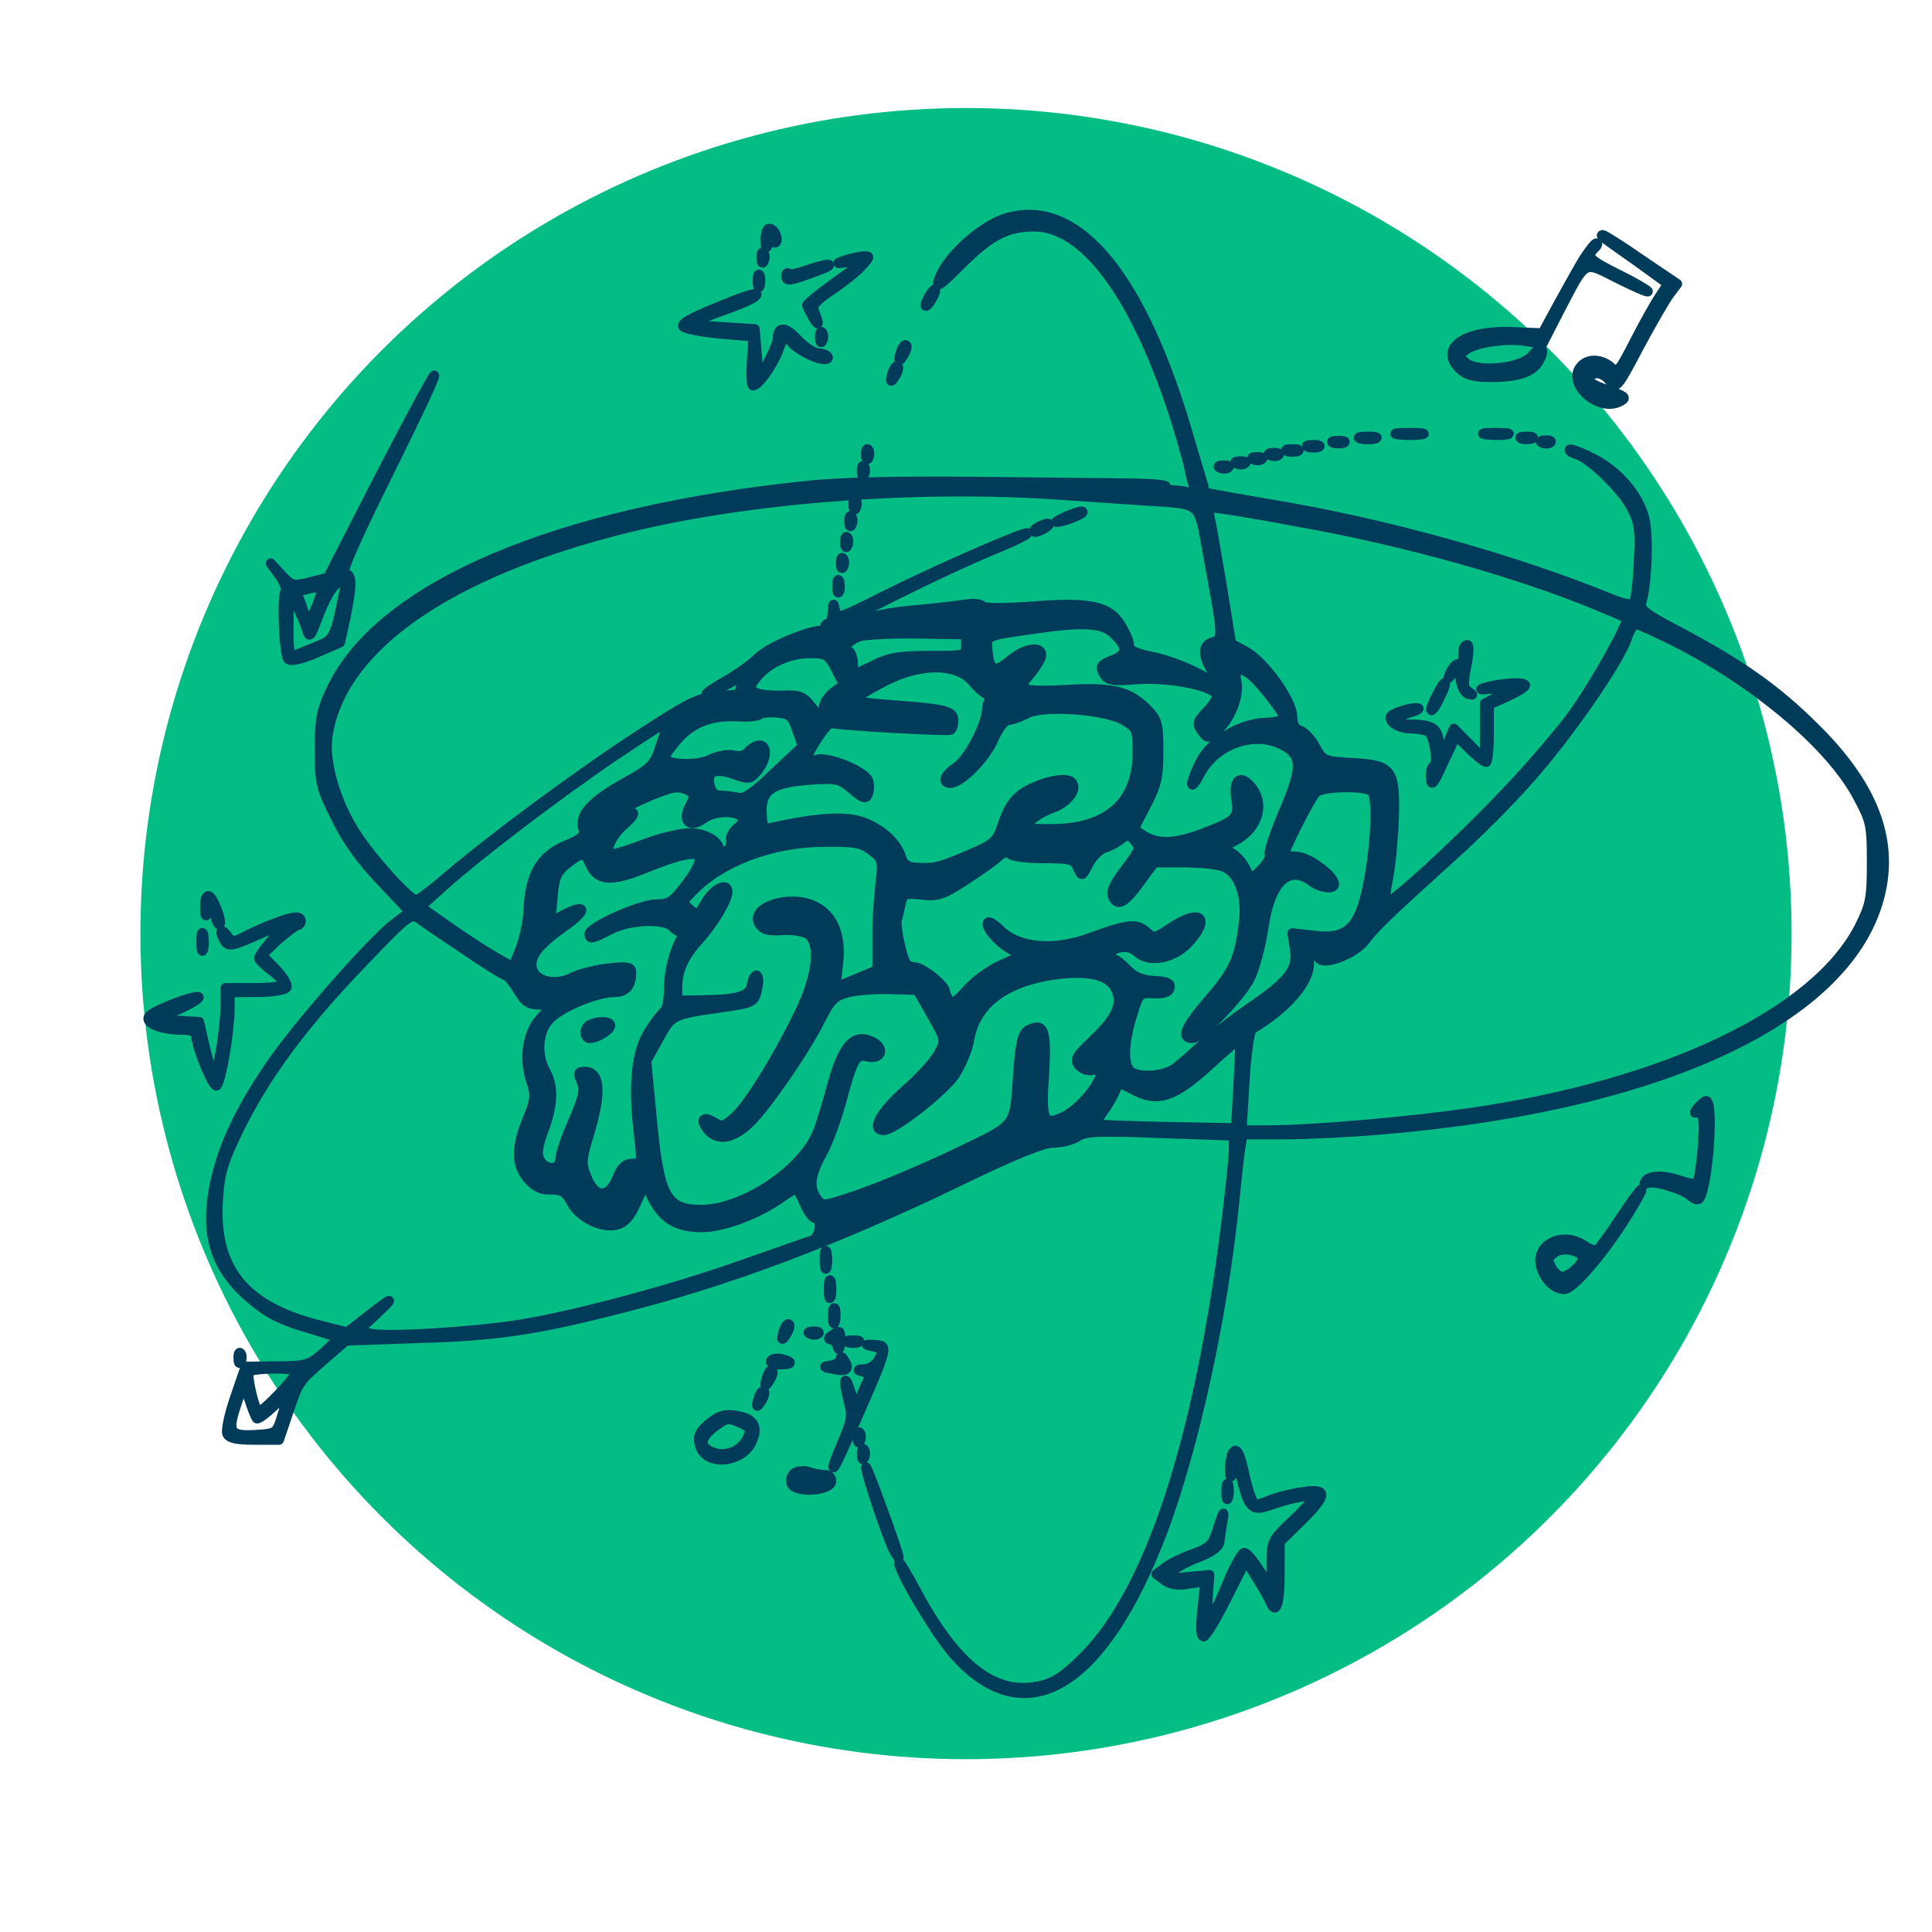 <?xml version="1.0" encoding="UTF-8" standalone="no"?> <svg xmlns="http://www.w3.org/2000/svg" xmlns:xlink="http://www.w3.org/1999/xlink" xmlns:serif="http://www.serif.com/" width="100%" height="100%" viewBox="0 0 300 300" version="1.1" xml:space="preserve" style="fill-rule:evenodd;clip-rule:evenodd;stroke-linejoin:round;stroke-miterlimit:2;"><circle cx="150" cy="144.969" r="128.198" style="fill:#04bd85;"></circle><g><path d="M156.237,33.88c-3.833,1.169 -9.03,5.847 -10.33,9.225c-0.649,1.819 -0.13,1.429 3.768,-2.469c4.158,-4.093 6.821,-5.457 10.914,-5.457c7.731,0 15.527,10.459 21.568,28.779c1.17,3.638 2.274,7.536 2.469,8.576c0.195,1.104 0.585,2.533 0.844,3.183c0.39,1.039 0.26,1.169 -0.649,0.844c-0.65,-0.26 -1.949,-0.454 -2.859,-0.454c-1.039,-0 -1.429,-0.195 -0.974,-0.52c0.39,-0.26 -1.819,-0.455 -4.872,-0.52c-3.119,-0.065 -13.968,-0.13 -24.167,-0.26c-11.564,-0.13 -21.438,0.065 -26.311,0.585c-39.433,4.028 -66.783,15.721 -74.254,31.767c-1.494,3.119 -1.754,4.613 -1.754,9.29c0,5.132 0.195,5.912 2.534,10.589c1.624,3.379 3.963,6.627 7.016,9.81l4.483,4.742l-2.404,1.819c-3.703,2.859 -14.812,15.527 -19.164,21.828c-4.938,7.211 -7.471,12.668 -8.771,18.71c-1.494,7.406 -0.065,12.603 4.873,17.086c3.183,2.858 5.132,3.897 10.134,5.327c2.144,0.649 4.028,1.234 4.158,1.364c0.13,0.065 -0.91,1.104 -2.209,2.274c-2.209,1.949 -2.729,2.144 -7.276,2.144l-4.872,0.064l-1.624,4.743c-0.91,2.598 -1.43,5.132 -1.235,5.652c0.26,0.714 1.429,0.974 4.223,0.974l3.833,0l1.364,-4.028c1.689,-5.002 1.559,-4.872 5.652,-8.445l3.378,-2.923l11.239,-0.39c11.888,-0.325 18.125,-1.234 30.598,-4.418c17.021,-4.222 33.976,-10.589 53.076,-19.814c8.835,-4.287 13.317,-6.106 14.942,-6.106c1.299,-0 2.988,-0.455 3.767,-0.975c1.105,-0.779 3.249,-0.909 12.798,-0.52l11.434,0.39l0,2.144c0,1.169 -0.585,6.756 -1.299,12.408c-4.223,33.067 -11.759,55.934 -21.763,66.134c-2.924,2.988 -4.613,4.157 -6.692,4.677c-7.146,1.819 -13.317,-2.858 -19.749,-15.007c-1.364,-2.533 -2.468,-4.352 -2.468,-4.027c-0,1.429 5.782,11.174 8.575,14.292c11.044,12.408 23.192,5.132 32.417,-19.36c4.743,-12.732 9.16,-32.612 10.979,-50.087c0.39,-3.963 0.845,-8.12 1.039,-9.29l0.325,-2.079l6.432,0c3.508,0 10.199,-0.324 14.747,-0.714c44.955,-3.703 74.449,-17.93 78.087,-37.809c1.494,-8.186 -1.819,-16.112 -10.265,-24.492c-6.106,-6.107 -11.693,-10.004 -21.243,-15.072c-5.457,-2.858 -6.172,-3.443 -5.782,-4.677c0.845,-2.793 1.105,-10.524 0.39,-13.058c-0.975,-3.573 -4.093,-7.211 -7.991,-9.16c-1.754,-0.909 -3.378,-1.494 -3.573,-1.364c-0.13,0.195 0.325,0.52 1.17,0.78c2.143,0.714 7.016,5.457 8.51,8.38c1.104,2.144 1.299,3.508 1.039,8.12c-0.13,3.119 -0.454,5.977 -0.714,6.367c-0.39,0.585 -1.364,0.455 -3.898,-0.585c-15.007,-6.106 -34.626,-11.563 -52.101,-14.487c-5.717,-0.974 -10.46,-1.819 -10.525,-1.884c-0.064,-0.065 -1.169,-3.703 -2.468,-8.12c-7.341,-25.661 -17.411,-37.809 -28.519,-34.496Zm7.081,42.876c5.002,0.325 11.433,0.78 14.292,0.975c9.16,0.584 8.445,-0 9.939,8.315c2.404,12.863 2.404,13.188 0.845,13.643c-1.689,0.454 -1.754,1.948 -0.065,4.742l1.364,2.144l-3.443,-1.884c-1.884,-1.04 -5.132,-2.274 -7.146,-2.664c-2.729,-0.519 -3.768,-1.039 -3.768,-1.819c0,-0.584 -0.585,-1.949 -1.299,-3.118c-1.819,-2.988 -4.743,-3.638 -13.773,-2.923c-4.547,0.324 -7.471,0.324 -7.73,-0.065c-0.26,-0.325 -1.56,-0.455 -2.924,-0.195c-1.429,0.195 -5.132,0.649 -8.38,0.909c-5.392,0.52 -9.42,1.819 -10.394,3.378c-0.585,0.91 -1.625,0.78 -1.625,-0.195c0,-0.844 16.566,-9.159 26.181,-13.122c2.404,-0.975 4.288,-1.949 4.093,-2.079c-0.325,-0.325 -14.357,5.782 -22.608,9.939c-6.691,3.379 -6.951,3.443 -7.211,2.014c-0.26,-1.234 -0.26,-1.169 -0.39,0.325c0,1.04 -0.389,1.819 -0.779,1.819c-0.325,0 -0.455,0.325 -0.195,0.78c0.26,0.389 0.195,0.519 -0.13,0.324c-1.104,-0.649 -8.315,2.144 -10.329,4.028c-1.04,1.04 -3.313,2.664 -5.003,3.638c-1.754,0.975 -3.118,1.884 -3.118,2.079c0,0.195 1.299,-0.455 2.989,-1.364c2.923,-1.624 2.923,-1.624 2.468,-0.195c-0.195,0.78 -0.455,1.494 -0.52,1.559c-0.064,0.065 -1.559,0.26 -3.378,0.39c-2.793,0.195 -4.482,1.039 -12.018,5.977c-9.42,6.106 -23.062,16.241 -29.819,22.022c-2.338,2.014 -4.482,3.638 -4.807,3.638c-1.039,0 -6.821,-6.366 -9.42,-10.394c-3.118,-4.807 -4.937,-11.174 -4.352,-15.072c2.079,-13.902 18.969,-25.595 46.839,-32.417c18.645,-4.547 43.916,-6.496 65.614,-5.132Zm38.653,4.353c15.787,2.793 33.262,7.666 45.475,12.668c2.664,1.104 5.003,2.079 5.132,2.209c0.52,0.454 -4.807,10.004 -8.25,14.811c-2.079,2.859 -6.886,8.511 -10.849,12.603c-7.341,7.731 -17.8,17.281 -18.32,16.761c-0.195,-0.13 0,-1.819 0.39,-3.768c0.39,-1.884 0.779,-6.106 0.909,-9.42c0.195,-7.535 -0.324,-8.185 -6.561,-8.51c-4.288,-0.26 -4.483,-0.325 -5.652,-2.468c-0.65,-1.17 -1.689,-2.339 -2.339,-2.534c-0.844,-0.26 -1.234,-1.039 -1.234,-2.209c0,-2.404 -4.353,-8.51 -7.211,-10.069l-2.274,-1.235l-1.429,-8.835c-0.844,-4.872 -1.624,-9.679 -1.884,-10.654c-0.325,-1.819 -0.325,-1.819 2.469,-1.364c1.559,0.195 6.821,1.104 11.628,2.014Zm-28.909,17.41c2.144,2.079 2.014,3.118 -0.39,4.028c-1.689,0.65 -1.883,0.974 -1.299,2.014c0.585,1.104 1.235,1.234 5.457,0.909c5.132,-0.324 12.149,1.17 12.149,2.599c-0,0.455 -0.715,1.559 -1.625,2.469c-1.429,1.494 -1.559,1.819 -0.714,2.988c0.909,1.234 0.974,1.234 2.598,-0.325c2.014,-1.884 3.249,-5.392 2.729,-7.601c-0.39,-1.559 0.455,-2.079 1.949,-1.039c1.299,0.779 5.457,6.042 5.457,6.821c-0,0.455 -1.17,0.78 -2.859,0.845c-3.962,0.13 -8.445,2.793 -10.134,6.106c-0.715,1.429 -1.299,2.924 -1.299,3.378c-0,0.455 0.519,-0.195 1.169,-1.429c2.209,-4.417 7.861,-6.691 12.148,-4.937c3.898,1.624 4.028,3.443 0.975,10.589c-1.429,3.378 -2.469,6.432 -2.209,6.756c0.195,0.39 -0.39,1.365 -1.234,2.274l-1.689,1.624l-0.975,-1.949c-0.585,-1.039 -1.689,-2.144 -2.468,-2.403c-1.365,-0.39 -1.3,-0.455 0.714,-1.56c3.768,-1.884 5.002,-5.716 2.794,-8.445c-1.69,-2.079 -2.859,-1.169 -2.339,1.884c0.455,2.923 -0,3.313 -5.262,5.327c-4.288,1.624 -7.016,1.689 -9.225,0.26l-1.429,-0.974l1.884,-3.638c1.624,-3.054 1.949,-4.418 1.949,-8.381c-0,-4.417 -0.13,-4.937 -1.949,-6.756c-2.664,-2.599 -5.263,-3.248 -11.889,-2.859c-3.053,0.195 -6.042,0.195 -6.626,-0.065c-0.975,-0.324 -0.91,-0.649 0.584,-2.403c0.91,-1.105 1.69,-2.404 1.69,-2.924c-0,-1.429 -2.534,-1.039 -4.678,0.715c-2.469,2.144 -3.378,1.819 -3.638,-1.169c-0.26,-2.664 -0.52,-2.469 7.016,-3.573c8.056,-1.17 10.914,-0.975 12.668,0.844Zm86.598,0.91c12.862,6.431 24.426,16.176 28.714,24.101c2.144,3.963 2.273,4.548 2.273,10.395c0,5.522 -0.194,6.561 -1.884,9.939c-6.821,13.448 -30.143,24.622 -60.676,28.974c-9.485,1.364 -24.427,2.664 -31.183,2.664l-4.093,-0l0.455,-7.666c0.26,-4.353 0.78,-7.796 1.169,-8.056c5.328,-3.183 8.836,-7.211 8.836,-10.134c-0,-1.429 0.909,-1.949 1.559,-0.845c0.714,1.17 5.587,-0.714 7.081,-2.728c1.494,-2.014 3.313,-3.768 13.707,-13.188c3.638,-3.248 9.03,-8.64 11.954,-12.018c5.911,-6.626 13.902,-18.19 15.071,-21.763c0.39,-1.234 1.04,-2.209 1.365,-2.209c0.324,0 2.858,1.169 5.652,2.534Zm-109.66,0.714c0,1.689 0,1.689 -5.652,1.689c-4.612,0 -6.301,0.26 -8.575,1.43c-1.624,0.779 -2.989,1.429 -3.118,1.429c-0.13,-0 -0.195,-0.715 -0.195,-1.559c-0,-0.91 -0.325,-1.819 -0.65,-2.014c-0.909,-0.585 -0.195,-1.559 1.559,-2.274c0.715,-0.26 4.808,-0.52 8.965,-0.455l7.666,0.13l0,1.624Zm-20.204,3.703l1.234,2.469l-1.559,1.169c-0.844,0.65 -1.559,1.754 -1.559,2.404c0,1.754 -0.52,1.624 -2.079,-0.325c-1.104,-1.429 -1.754,-1.689 -4.352,-1.559c-1.689,0.065 -3.573,-0.13 -4.158,-0.455c-1.104,-0.649 -1.104,-0.779 0.13,-2.339c1.819,-2.273 5.067,-3.767 8.315,-3.767c2.534,-0 2.859,0.194 4.028,2.403Zm21.373,2.144c0.845,1.039 2.014,1.949 2.599,2.014c0.715,-0 0.779,0.13 0.325,0.39c-0.455,0.13 -0.845,0.909 -0.845,1.689c0,2.339 -2.923,7.925 -4.807,9.095c-1.819,1.234 -2.209,2.403 -0.845,2.403c1.624,0 5.522,-3.962 6.692,-6.821c0.714,-1.624 1.689,-2.923 2.208,-2.923c0.52,-0 1.819,-0.455 2.924,-1.04c2.598,-1.364 12.343,-0.649 15.201,1.105c1.884,1.104 2.014,1.494 2.014,4.872c0,7.796 -4.612,11.889 -13.252,11.954c-4.418,-0 -4.483,-0 -3.314,-1.3c0.585,-0.649 2.144,-1.559 3.314,-1.949c2.403,-0.844 4.027,-2.988 2.988,-4.027c-0.91,-0.91 -5.002,0.064 -7.471,1.689c-1.429,0.974 -2.404,2.403 -3.118,4.612c-1.04,3.053 -1.299,3.248 -5.522,5.067c-4.613,1.949 -5.197,2.079 -8.186,1.884c-1.169,-0.065 -1.884,-0.584 -2.143,-1.624c-0.715,-2.209 -2.859,-4.223 -5.847,-5.392c-2.664,-0.974 -6.951,-0.779 -13.968,0.78c-1.494,0.324 -1.689,0.13 -1.819,-1.884c-0.259,-3.768 1.365,-5.003 7.017,-5.457c4.612,-0.325 5.002,-0.26 7.016,1.429c1.754,1.494 2.144,1.559 2.468,0.715c0.195,-0.585 0.195,-1.495 0,-2.079c-0.584,-1.43 -6.041,-3.703 -7.925,-3.249c-0.845,0.26 -1.559,0.195 -1.559,-0.064c0.065,-1.17 3.118,-5.717 3.703,-5.587c1.948,0.389 18.125,1.299 18.579,1.039c0.26,-0.13 0.455,-0.78 0.455,-1.494c0,-1.429 -1.299,-1.754 -9.355,-2.339c-7.081,-0.52 -7.081,-0.65 -1.364,-3.703c5.652,-2.923 11.434,-2.858 13.837,0.195Zm-27.415,7.341l0.91,2.534l-4.418,4.157c-3.183,3.054 -4.677,4.093 -5.651,3.833c-0.715,-0.13 -1.949,-0.325 -2.664,-0.325c-0.974,0 -1.494,-0.519 -1.754,-1.689c-0.39,-2.143 0.909,-2.663 3.963,-1.559c2.144,0.78 2.403,0.715 3.508,-0.649c1.364,-1.69 1.559,-3.898 0.26,-3.898c-0.455,-0 -1.235,0.454 -1.689,0.974c-0.52,0.585 -1.365,0.845 -2.339,0.585c-0.845,-0.195 -2.404,0.065 -3.573,0.649c-2.079,1.04 -7.081,0.845 -7.081,-0.324c-0,-0.325 0.909,-1.559 1.949,-2.794c2.338,-2.663 5.262,-3.768 9.355,-3.573c1.624,0.13 3.183,-0.065 3.443,-0.325c0.26,-0.26 1.494,-0.389 2.728,-0.26c1.949,0.195 2.339,0.52 3.053,2.664Zm-21.113,2.274c-1.039,3.248 -1.364,3.573 -5.782,6.041c-5.002,2.794 -6.951,4.938 -6.301,7.017c0.325,1.104 -0.13,1.559 -2.794,2.663c-3.833,1.624 -5.457,4.548 -5.717,9.94c-0.064,1.884 -0.649,4.612 -1.299,6.171l-1.104,2.729l-2.989,-1.689c-1.624,-0.975 -4.872,-3.054 -7.146,-4.678l-4.222,-2.988l3.248,-2.924c5.002,-4.612 18.32,-14.746 27.09,-20.658c4.353,-2.924 7.991,-5.262 8.056,-5.197c0.065,0.13 -0.39,1.689 -1.04,3.573Zm4.483,7.276c0.779,0.454 0.779,0.779 -0,2.273c-1.235,2.274 -0.065,3.509 2.014,2.014c2.988,-2.078 8.25,-0.779 5.392,1.365c-0.65,0.519 -1.17,1.429 -1.04,2.078c0.13,0.65 -0.26,1.365 -0.844,1.56c-0.52,0.259 -0.975,0.13 -0.975,-0.195c0,-1.365 -2.209,-2.599 -4.547,-2.599c-1.43,0 -4.483,0.715 -6.887,1.624c-2.338,0.91 -4.677,1.624 -5.132,1.624c-1.429,0 -0.325,-2.793 1.884,-4.677c2.339,-2.014 1.364,-2.469 -1.104,-0.52c-1.819,1.429 -3.053,1.689 -3.053,0.585c-0,-0.845 10.199,-5.717 12.018,-5.717c0.715,-0.065 1.754,0.195 2.274,0.585Zm105.826,-0.065c1.105,0.714 0.65,9.744 -0.844,15.981c-1.3,5.522 -3.313,7.081 -7.991,6.496l-3.443,-0.389l0.39,2.468c0.52,3.183 -0.91,5.002 -7.146,9.225c-2.534,1.754 -5.782,4.288 -7.211,5.587c-1.429,1.364 -3.313,2.988 -4.158,3.638c-1.754,1.364 -5.912,1.624 -7.081,0.455c-1.104,-1.105 -0.975,-4.418 0.325,-8.575c1.039,-3.509 1.169,-3.573 3.378,-3.444c1.559,0.065 2.339,-0.194 2.469,-0.844c0.194,-0.715 -0.455,-1.04 -2.469,-1.104c-1.884,-0.13 -3.118,-0.65 -4.223,-1.819c-0.844,-0.91 -1.819,-1.625 -2.209,-1.625c-1.364,0 -0.584,-1.299 0.975,-1.689c1.169,-0.26 2.079,-0.065 2.923,0.715c1.884,1.689 5.717,0.909 7.991,-1.624c3.443,-3.833 1.689,-5.197 -2.794,-2.209c-2.533,1.689 -2.663,1.689 -3.897,0.585c-1.43,-1.3 -2.989,-1.105 -8.446,0.909c-5.911,2.209 -11.368,1.689 -14.292,-1.234c-0.779,-0.78 -1.559,-1.234 -1.754,-1.104c-0.52,0.584 1.299,2.858 3.248,4.027l1.949,1.17l-3.183,1.429c-1.754,0.779 -4.158,2.533 -5.327,3.898c-1.754,1.949 -2.339,2.273 -2.794,1.559c-0.324,-0.52 -0.584,-1.105 -0.584,-1.299c-0,-1.04 -3.573,-3.833 -4.808,-3.833c-1.104,-0 -1.559,-0.585 -2.143,-3.249c-0.455,-1.819 -0.65,-3.638 -0.52,-4.092c0.13,-0.455 0.39,-1.559 0.585,-2.469c0.324,-1.624 0.584,-1.689 3.183,-1.429c2.468,0.325 3.378,-0 6.691,-2.144c2.079,-1.364 4.483,-2.988 5.197,-3.703c0.975,-0.779 1.559,-0.974 1.884,-0.52c0.195,0.39 2.469,0.715 5.132,0.715c4.288,0 4.808,0.13 5.392,1.429c0.65,1.494 0.65,1.429 1.69,-0.584c0.584,-1.105 1.754,-2.274 2.533,-2.469c0.845,-0.26 1.949,-0.91 2.534,-1.364c0.909,-0.78 1.169,-0.78 2.079,0.26c0.974,1.104 0.909,1.364 -1.43,4.417c-1.884,2.534 -2.338,3.573 -1.884,4.418c0.78,1.429 1.884,0.714 4.353,-2.729l2.014,-2.728l4.482,-0c2.534,-0 5.263,0.26 6.237,0.649c2.404,0.91 3.703,4.418 3.183,8.641c-0.649,5.586 -1.494,7.535 -5.587,12.213c-3.508,4.093 -4.222,5.782 -2.403,5.782c1.299,-0 7.73,-6.692 8.965,-9.355c0.714,-1.429 1.689,-5.002 2.079,-7.796c1.039,-7.146 3.897,-9.874 7.47,-7.211c1.365,1.039 3.508,1.299 3.508,0.455c0,-1.299 -3.962,-4.223 -5.781,-4.288c-1.105,-0.065 -2.014,-0.13 -2.014,-0.195c-0,-0.844 4.222,-9.16 5.002,-9.809c1.234,-0.91 7.211,-1.04 8.575,-0.195Zm-77.567,9.29c1.689,1.299 1.754,1.559 1.299,5.327c-0.26,2.209 -0.519,6.041 -0.454,8.575l-0,4.612l-6.497,2.729l0.39,-3.443c0.585,-4.613 -0.715,-7.796 -3.703,-9.225c-3.833,-1.819 -10.069,0.195 -8.51,2.793c0.584,0.91 1.429,1.105 3.378,0.975c1.494,-0.13 3.248,0.13 4.028,0.52c2.078,1.104 1.754,5.976 -0.78,11.433c-3.118,6.692 -7.926,14.617 -10.199,16.826c-1.819,1.689 -2.209,1.819 -3.378,1.104c-1.819,-1.169 -2.339,-0.454 -0.91,1.235c1.559,1.624 3.768,1.234 6.367,-1.235c2.468,-2.338 8.575,-11.173 10.914,-15.851c1.624,-3.183 2.208,-3.833 4.287,-4.352c1.364,-0.39 4.353,-0.585 6.691,-0.52l4.158,0.13l2.209,3.898c2.209,3.897 2.209,3.897 1.039,6.041c-0.649,1.17 -2.988,3.768 -5.262,5.717c-3.768,3.378 -5.262,6.107 -3.248,6.107c1.624,-0 9.29,-5.977 11.044,-8.576c0.974,-1.494 1.949,-3.832 2.209,-5.197c0.844,-5.522 5.132,-9.03 12.538,-10.264c5.587,-0.91 9.16,-0.195 10.264,2.079c1.105,2.339 0.195,4.417 -3.508,7.99c-2.663,2.469 -2.923,3.054 -2.209,3.898c0.585,0.65 1.43,0.91 2.339,0.715c1.234,-0.325 1.429,-0.195 1.104,0.714c-0.779,2.339 -3.638,5.522 -5.846,6.562c-3.119,1.494 -3.508,0.585 -2.989,-6.886c0.39,-6.497 -0.065,-7.861 -2.468,-6.562c-0.845,0.455 -1.235,1.819 -1.559,6.237c-0.65,9.095 0.064,8.185 -9.615,12.863c-4.743,2.274 -11.369,5.067 -14.682,6.236c-5.847,2.014 -6.107,2.079 -6.951,0.91c-1.3,-1.754 -1.105,-3.703 0.649,-6.886c0.91,-1.56 2.274,-5.198 3.054,-8.056c1.884,-6.951 2.273,-7.666 4.157,-7.211c2.144,0.52 2.729,-1.364 0.65,-2.339c-2.793,-1.299 -4.482,0.585 -6.172,6.757c-0.779,2.988 -1.819,6.301 -2.273,7.406c-2.469,5.911 -11.564,11.953 -18.06,11.953c-5.522,-0 -6.562,-2.079 -7.731,-14.942l-0.78,-8.185l1.884,-3.378c2.014,-3.768 2.209,-3.833 9.615,-4.873c5.197,-0.779 5.262,-0.779 5.717,-2.923c0.26,-1.105 0.195,-2.079 -0.13,-2.079c-0.26,-0 -0.585,0.65 -0.715,1.429c-0.26,1.754 -2.014,2.339 -7.471,2.404l-4.092,0.065l-0,-1.884c-0,-2.794 0.909,-4.872 3.443,-7.666c2.209,-2.469 4.352,-6.042 4.352,-7.341c0,-1.494 -2.078,-0.52 -3.313,1.559c-1.234,2.144 -1.364,2.209 -2.533,1.17c-1.235,-1.04 -1.235,-1.105 0.195,-2.599c4.417,-4.742 12.473,-7.861 20.658,-7.861c4.807,-0.065 5.847,0.13 7.406,1.365Zm-43.721,2.143c1.17,2.599 3.313,2.729 8.965,0.39c8.186,-3.313 9.875,-2.598 6.042,2.534c-2.144,2.858 -2.729,3.248 -4.807,3.248c-2.404,0 -10.33,3.508 -10.33,4.613c0,0.844 0.39,0.779 3.248,-0.715c3.054,-1.559 8.576,-1.754 9.745,-0.325c0.455,0.52 1.04,0.78 1.364,0.585c0.325,-0.13 0,0.974 -0.714,2.468c-0.715,1.625 -1.3,4.223 -1.3,6.172c0,1.819 -0.324,3.573 -0.649,3.768c-0.39,0.26 -1.429,1.624 -2.404,3.118c-2.014,3.183 -2.533,8.056 -1.689,15.527c0.585,5.002 0.585,5.067 -0.909,5.067c-1.105,-0 -1.754,0.585 -2.404,2.274c-1.299,3.118 -3.378,3.118 -4.678,-0.065c-0.909,-2.144 -0.909,-2.729 0.325,-6.757c1.949,-6.431 1.754,-9.744 -0.649,-9.744c-1.04,-0 -1.105,0.195 -0.52,1.559c0.585,1.234 0.325,2.339 -1.299,6.107c-1.105,2.533 -2.014,5.197 -2.014,5.911c-0,1.754 -2.274,1.819 -3.183,0.13c-0.455,-0.844 -0.325,-2.079 0.584,-4.547c1.494,-3.898 1.624,-6.887 0.325,-9.16c-1.429,-2.534 -1.234,-6.172 0.52,-8.056c1.624,-1.884 7.406,-4.287 10.134,-4.287c1.819,-0 2.664,-0.975 2.664,-3.054c-0,-0.844 -0.585,-0.974 -3.508,-0.649c-1.949,0.194 -4.418,0.844 -5.522,1.364c-2.794,1.494 -6.172,0.649 -6.432,-1.624c-0.195,-1.819 1.105,-3.443 5.392,-6.497c3.248,-2.338 3.054,-3.313 -0.39,-1.559l-2.078,1.105l0.324,-3.768c0.26,-3.119 0.585,-3.963 2.209,-5.262c2.404,-1.884 2.729,-1.884 3.638,0.129Zm-19.359,13.318c3.118,2.144 5.977,3.898 6.236,3.898c0.26,-0 1.105,1.039 1.884,2.274c1.04,1.819 1.689,2.273 3.443,2.273l2.079,0l-1.819,1.884c-2.208,2.274 -2.858,6.237 -1.689,9.875c0.78,2.339 0.715,2.923 -0.519,5.977c-1.819,4.417 -1.819,7.081 0.065,9.29c1.104,1.299 2.143,1.754 3.573,1.689c1.689,-0 2.273,0.324 3.118,1.884c1.234,2.403 4.677,4.157 7.081,3.573c1.234,-0.325 2.079,-1.235 3.053,-3.443l1.364,-3.054l1.17,2.404c1.689,3.248 3.833,4.482 7.666,4.482c3.248,0 8.705,-2.013 12.408,-4.677c0.974,-0.715 2.014,-1.299 2.209,-1.299c0.194,-0 0.779,1.039 1.299,2.273c0.52,1.235 1.299,2.274 1.624,2.274c1.234,0 0.78,3.054 -0.39,3.443c-0.649,0.195 -5.392,1.884 -10.589,3.703c-10.914,3.898 -26.181,7.991 -35.016,9.42c-7.536,1.169 -20.723,1.949 -23.062,1.364l-1.819,-0.454l2.858,-2.664c3.054,-2.858 2.404,-2.599 -1.884,0.78l-2.728,2.143l-4.353,-1.104c-11.563,-2.923 -16.306,-8.705 -15.721,-19.164c0.26,-4.483 0.715,-5.977 3.248,-11.239c4.093,-8.316 9.875,-16.176 18.97,-25.661c7.406,-7.731 7.731,-7.991 9.095,-7.016c0.714,0.584 3.963,2.728 7.146,4.872Zm119.989,20.789l-0.39,6.821l-10.719,-0.195c-5.847,-0.13 -10.784,-0.325 -10.914,-0.39c-0.13,-0.13 0.52,-1.364 1.494,-2.663c0.909,-1.365 1.624,-2.859 1.624,-3.313c0,-0.585 0.715,-0.39 2.469,0.519c3.833,2.144 6.431,1.3 11.953,-3.768c2.534,-2.338 4.678,-4.157 4.743,-4.027c0.064,0.129 -0.065,3.248 -0.26,7.016Zm-32.223,8.38c-0.194,0.39 -0.714,0.715 -1.104,0.715c-0.39,-0 -0.39,-0.39 0.13,-0.975c0.909,-1.104 1.689,-0.844 0.974,0.26Zm-22.412,10.914c-7.016,3.183 -9.745,4.093 -9.745,3.248c0,-0.39 2.729,-1.689 6.042,-2.793c7.406,-2.469 8.315,-2.599 3.703,-0.455Zm-91.6,25.336c-0.065,0.91 -5.717,6.756 -6.041,6.237c-0.715,-1.17 -1.689,-5.652 -1.365,-6.172c0.39,-0.65 7.406,-0.715 7.406,-0.065Zm-6.171,7.276c0.195,0.13 1.364,-0.715 2.598,-1.884c1.235,-1.234 2.274,-2.079 2.274,-1.884c0,0.13 -0.39,1.559 -0.909,3.183c-0.845,2.859 -0.91,2.924 -3.963,3.119c-4.158,0.26 -4.613,-0.325 -3.248,-4.483l1.169,-3.508l0.909,2.534c0.455,1.429 0.975,2.728 1.17,2.923Z" style="fill:#003b5a;fill-rule:nonzero;stroke:#003b5a;stroke-width:1.53px;"></path><path d="M132.525,78.445c-0,0.715 0.195,0.91 0.389,0.39c0.195,-0.455 0.13,-1.039 -0.065,-1.234c-0.194,-0.26 -0.389,0.13 -0.324,0.844Z" style="fill:#003b5a;fill-rule:nonzero;stroke:#003b5a;stroke-width:1.53px;"></path><path d="M165.267,80.329c-1.625,0.78 -1.689,0.91 -0.325,0.585c1.819,-0.455 3.898,-1.494 2.923,-1.494c-0.325,-0 -1.494,0.389 -2.598,0.909Z" style="fill:#003b5a;fill-rule:nonzero;stroke:#003b5a;stroke-width:1.53px;"></path><path d="M131.875,81.044c-0,0.714 0.195,0.909 0.39,0.39c0.195,-0.455 0.13,-1.04 -0.065,-1.235c-0.195,-0.26 -0.39,0.13 -0.325,0.845Z" style="fill:#003b5a;fill-rule:nonzero;stroke:#003b5a;stroke-width:1.53px;"></path><path d="M161.044,81.953c-0.52,0.325 -0.65,0.65 -0.325,0.65c0.39,-0 1.104,-0.325 1.624,-0.65c0.52,-0.325 0.715,-0.649 0.325,-0.649c-0.325,-0 -1.104,0.324 -1.624,0.649Z" style="fill:#003b5a;fill-rule:nonzero;stroke:#003b5a;stroke-width:1.53px;"></path><path d="M131.225,84.292c0,0.715 0.195,0.91 0.39,0.39c0.195,-0.455 0.13,-1.04 -0.065,-1.235c-0.195,-0.259 -0.39,0.13 -0.325,0.845Z" style="fill:#003b5a;fill-rule:nonzero;stroke:#003b5a;stroke-width:1.53px;"></path><path d="M130.576,87.54c-0,0.715 0.195,0.91 0.389,0.39c0.195,-0.455 0.13,-1.039 -0.064,-1.234c-0.195,-0.26 -0.39,0.13 -0.325,0.844Z" style="fill:#003b5a;fill-rule:nonzero;stroke:#003b5a;stroke-width:1.53px;"></path><path d="M129.991,91.048c0,0.91 0.13,1.235 0.325,0.78c0.13,-0.39 0.13,-1.169 -0,-1.624c-0.195,-0.39 -0.325,-0.065 -0.325,0.844Z" style="fill:#003b5a;fill-rule:nonzero;stroke:#003b5a;stroke-width:1.53px;"></path><path d="M227.242,100.923c-0.065,0.455 -0.065,1.234 0,1.754c0.13,0.455 -0.13,0.65 -0.519,0.455c-0.325,-0.26 -0.975,0.259 -1.365,1.039c-0.649,1.364 -0.649,1.429 0.26,0.325c0.91,-1.169 0.975,-1.105 1.17,0.909c0.13,1.17 0.649,2.209 1.169,2.339c0.845,0.26 0.845,0.195 0,-0.39c-0.78,-0.519 -0.78,-1.234 -0.26,-3.898c0.39,-1.819 0.455,-3.313 0.13,-3.313c-0.26,0 -0.585,0.39 -0.585,0.78Z" style="fill:#003b5a;fill-rule:nonzero;stroke:#003b5a;stroke-width:1.53px;"></path><path d="M223.085,108.004c-0.585,1.104 -0.975,2.144 -0.845,2.274c0.195,0.13 0.78,-0.78 1.364,-2.014c1.365,-2.794 0.845,-3.054 -0.519,-0.26Z" style="fill:#003b5a;fill-rule:nonzero;stroke:#003b5a;stroke-width:1.53px;"></path><path d="M230.88,106.705c-1.494,0.389 -1.169,0.454 1.3,0.195l3.248,-0.26l-2.404,1.299l-2.468,1.299l-0,8.77l-2.404,-2.468l-2.404,-2.404l-1.169,2.794l-1.105,2.728l0,-2.663c-0.064,-2.924 -0.844,-3.509 -4.742,-3.509c-2.469,0 -2.274,-1.104 0.325,-1.883c1.104,-0.325 1.559,-0.65 0.974,-0.65c-0.584,-0.065 -1.884,0.26 -2.793,0.585c-1.494,0.584 -1.624,0.844 -0.975,1.624c0.455,0.519 1.754,0.974 2.859,0.974c1.104,0 2.339,0.26 2.728,0.52c0.845,0.52 1.56,5.327 0.78,5.327c-0.26,-0 -0.52,0.779 -0.455,1.754c0.065,1.494 0.39,1.104 1.949,-2.339l1.949,-4.157l2.144,2.078c1.104,1.105 2.274,2.014 2.533,2.014c0.26,0 0.455,-2.014 0.455,-4.417l0,-4.483l2.599,-1.169c1.494,-0.65 2.793,-1.429 2.988,-1.754c0.39,-0.65 -3.313,-0.52 -5.912,0.195Z" style="fill:#003b5a;fill-rule:nonzero;stroke:#003b5a;stroke-width:1.53px;"></path><path d="M91.727,159.066c-1.039,0.39 -1.104,2.144 -0.13,2.144c1.105,-0 3.183,-1.3 3.183,-1.949c0,-0.65 -1.689,-0.78 -3.053,-0.195Z" style="fill:#003b5a;fill-rule:nonzero;stroke:#003b5a;stroke-width:1.53px;"></path><path d="M119.272,35.569c-0.26,0.26 -0.455,1.104 -0.39,1.819c0,1.364 0.065,1.364 0.585,0.065c0.325,-0.78 0.585,-0.91 0.585,-0.39c0.064,0.52 0.259,0.78 0.454,0.52c0.195,-0.195 0.13,-0.845 -0.195,-1.429c-0.324,-0.52 -0.779,-0.78 -1.039,-0.585Z" style="fill:#003b5a;fill-rule:nonzero;stroke:#003b5a;stroke-width:1.53px;"></path><path d="M248.811,36.738c0.129,0.13 2.468,1.819 5.262,3.768l4.937,3.573l-1.234,1.884c-0.715,1.04 -2.469,4.158 -3.898,6.951c-2.469,4.808 -2.664,5.068 -3.768,4.093c-1.364,-1.234 -3.378,-1.364 -4.483,-0.26c-2.663,2.664 2.664,7.471 6.042,5.522c0.974,-0.52 0.585,-0.779 -2.014,-1.689c-3.248,-1.039 -4.028,-2.144 -1.884,-2.598c0.65,-0.13 1.624,0.389 2.209,1.169c0.974,1.299 1.169,1.104 4.547,-5.327c1.949,-3.638 4.093,-7.341 4.743,-8.186l1.169,-1.559l-5.587,-3.768c-3.053,-2.144 -5.782,-3.833 -5.977,-3.833c-0.194,0 -0.194,0.13 -0.064,0.26Z" style="fill:#003b5a;fill-rule:nonzero;stroke:#003b5a;stroke-width:1.53px;"></path><path d="M245.952,40.181c-0.844,1.365 -2.598,4.548 -3.963,7.016l-2.468,4.548l-4.613,-0.195c-7.406,-0.325 -11.498,2.469 -8.315,5.652c1.039,1.039 2.209,1.364 4.872,1.364c4.288,0 6.561,-0.779 7.536,-2.598c1.039,-1.949 0.26,-2.404 -1.104,-0.715c-1.625,1.949 -8.316,2.664 -10.265,1.104c-1.299,-1.039 -1.299,-1.039 -0.065,-2.013c1.559,-1.17 6.237,-1.884 9.42,-1.365l2.534,0.39l2.598,-5.067c4.288,-8.186 3.638,-7.796 9.095,-5.067c2.599,1.299 4.678,2.208 4.678,2.014c-0,-0.13 -2.014,-1.365 -4.548,-2.599c-4.677,-2.339 -5.067,-2.793 -3.768,-4.093c0.455,-0.455 0.585,-0.779 0.325,-0.779c-0.26,-0 -1.104,1.104 -1.949,2.403Z" style="fill:#003b5a;fill-rule:nonzero;stroke:#003b5a;stroke-width:1.53px;"></path><path d="M118.233,40.116c-0,0.715 0.194,0.91 0.389,0.39c0.195,-0.455 0.13,-1.039 -0.065,-1.234c-0.195,-0.26 -0.389,0.13 -0.324,0.844Z" style="fill:#003b5a;fill-rule:nonzero;stroke:#003b5a;stroke-width:1.53px;"></path><path d="M131.16,40.441c-1.429,0.52 -1.364,0.52 0.52,0.26c1.104,-0.13 2.079,-0.195 2.079,0c-0,0.13 -1.884,1.624 -4.223,3.248c-2.338,1.689 -4.222,3.248 -4.222,3.443c0.065,0.26 0.519,1.17 1.039,2.079c0.91,1.429 0.845,0.845 -0.065,-1.494c-0.26,-0.52 0.845,-1.624 2.729,-2.858c1.689,-1.105 3.832,-2.794 4.677,-3.703c1.429,-1.559 1.494,-1.689 0.325,-1.624c-0.65,0.065 -1.949,0.324 -2.859,0.649Z" style="fill:#003b5a;fill-rule:nonzero;stroke:#003b5a;stroke-width:1.53px;"></path><path d="M125.184,42c-1.3,0.455 -2.534,0.715 -2.729,0.52c-0.195,-0.26 -0.39,-0.065 -0.39,0.39c0,0.844 0.65,0.714 5.198,-0.975c1.234,-0.454 1.819,-0.844 1.299,-0.844c-0.52,-0 -2.014,0.39 -3.378,0.909Z" style="fill:#003b5a;fill-rule:nonzero;stroke:#003b5a;stroke-width:1.53px;"></path><path d="M117.648,43.624c-0,0.91 0.13,1.235 0.325,0.78c0.13,-0.39 0.13,-1.169 -0,-1.624c-0.195,-0.39 -0.325,-0.065 -0.325,0.844Z" style="fill:#003b5a;fill-rule:nonzero;stroke:#003b5a;stroke-width:1.53px;"></path><path d="M144.153,46.223c-0.39,0.715 -0.519,1.299 -0.39,1.299c0.195,0 0.65,-0.584 1.04,-1.299c0.39,-0.715 0.52,-1.299 0.39,-1.299c-0.195,-0 -0.65,0.584 -1.04,1.299Z" style="fill:#003b5a;fill-rule:nonzero;stroke:#003b5a;stroke-width:1.53px;"></path><path d="M113.945,46.678c-6.237,2.468 -8.186,3.443 -7.861,4.028c0.26,0.324 2.794,0.844 5.652,1.104l5.262,0.455l-0.26,3.768c-0.13,2.143 -0.065,3.832 0.195,3.832c0.845,0 3.119,-3.248 3.963,-5.586c0.715,-2.079 1.819,-2.989 1.819,-1.56c0,0.715 2.339,2.274 4.418,2.924c0.779,0.195 1.429,0.195 1.429,-0.13c-0,-0.325 -0.65,-0.585 -1.429,-0.65c-0.845,-0.065 -2.274,-1.039 -3.314,-2.144c-1.819,-2.013 -3.053,-2.078 -3.053,-0.194c0,0.519 -0.65,2.143 -1.429,3.638l-1.494,2.598l-0.65,-7.666l-5.197,-0.324c-5.717,-0.39 -5.717,-0.39 1.624,-3.054c1.624,-0.584 3.183,-1.299 3.573,-1.624c0.845,-0.779 -0.195,-0.585 -3.248,0.585Z" style="fill:#003b5a;fill-rule:nonzero;stroke:#003b5a;stroke-width:1.53px;"></path><path d="M127.328,52.46c-0,0.714 0.194,0.909 0.389,0.389c0.195,-0.454 0.13,-1.039 -0.065,-1.234c-0.195,-0.26 -0.389,0.13 -0.324,0.845Z" style="fill:#003b5a;fill-rule:nonzero;stroke:#003b5a;stroke-width:1.53px;"></path><path d="M139.996,54.344c-0.585,1.689 -0.455,2.078 0.324,0.779c0.39,-0.65 0.585,-1.364 0.39,-1.494c-0.13,-0.195 -0.455,0.13 -0.714,0.715Z" style="fill:#003b5a;fill-rule:nonzero;stroke:#003b5a;stroke-width:1.53px;"></path><path d="M138.696,57.592c-0.584,1.689 -0.455,2.079 0.325,0.779c0.39,-0.649 0.585,-1.364 0.39,-1.494c-0.13,-0.195 -0.455,0.13 -0.715,0.715Z" style="fill:#003b5a;fill-rule:nonzero;stroke:#003b5a;stroke-width:1.53px;"></path><path d="M59.05,73.833l-8.12,15.851l-2.794,0.715c-2.598,0.649 -2.858,0.584 -4.417,-1.105l-1.689,-1.819l1.364,1.884c0.714,0.975 1.169,2.144 0.909,2.534c-0.584,0.974 -0.195,9.744 0.455,10.459c0.39,0.39 2.079,0 4.353,-0.974l3.703,-1.625l0.844,-3.832c1.04,-5.262 1.04,-6.822 -0.13,-6.822c-0.649,0 1.429,-4.807 6.627,-15.266c4.157,-8.381 7.47,-15.332 7.276,-15.527c-0.13,-0.13 -3.898,6.822 -8.381,15.527Zm-5.522,17.67c-1.624,7.926 -1.559,7.796 -4.742,9.03c-1.689,0.715 -3.248,1.299 -3.508,1.429c-0.325,0.13 -0.52,-2.209 -0.455,-5.197l0.065,-5.392l1.169,2.599c0.715,1.429 1.43,3.183 1.624,3.898c0.325,1.104 0.52,0.974 1.3,-1.04c1.429,-4.028 2.923,-6.431 3.833,-6.431c0.519,-0 0.844,0.519 0.714,1.104Zm-3.573,0c0,0.975 -1.559,4.742 -2.014,4.742c-0.26,0 -0.584,-0.519 -0.779,-1.169c-0.13,-0.585 -0.52,-1.624 -0.78,-2.209c-0.39,-1.039 -0.195,-1.104 3.118,-1.754c0.26,0 0.455,0.13 0.455,0.39Z" style="fill:#003b5a;fill-rule:nonzero;stroke:#003b5a;stroke-width:1.53px;"></path><path d="M217.108,67.466c0.974,0.13 2.534,0.13 3.573,0c0.974,-0.13 0.13,-0.26 -1.819,-0.26c-1.949,0 -2.793,0.13 -1.754,0.26Z" style="fill:#003b5a;fill-rule:nonzero;stroke:#003b5a;stroke-width:1.53px;"></path><path d="M230.75,67.466c0.975,0.13 2.404,0.13 3.249,0c0.779,-0.13 -0,-0.26 -1.819,-0.26c-1.754,0 -2.469,0.13 -1.43,0.26Z" style="fill:#003b5a;fill-rule:nonzero;stroke:#003b5a;stroke-width:1.53px;"></path><path d="M211.261,68.116c0.585,0.13 1.624,0.13 2.274,-0c0.585,-0.195 0.065,-0.325 -1.169,-0.325c-1.235,0 -1.754,0.13 -1.105,0.325Z" style="fill:#003b5a;fill-rule:nonzero;stroke:#003b5a;stroke-width:1.53px;"></path><path d="M236.272,68.116c0.39,0.13 1.17,0.13 1.625,-0c0.389,-0.195 0.064,-0.325 -0.845,-0.325c-0.91,0 -1.234,0.13 -0.78,0.325Z" style="fill:#003b5a;fill-rule:nonzero;stroke:#003b5a;stroke-width:1.53px;"></path><path d="M207.039,68.766c0.389,0.13 1.169,0.13 1.624,-0c0.389,-0.195 0.065,-0.325 -0.845,-0.325c-0.909,-0 -1.234,0.13 -0.779,0.325Z" style="fill:#003b5a;fill-rule:nonzero;stroke:#003b5a;stroke-width:1.53px;"></path><path d="M239.521,68.766c0.454,0.194 1.039,0.13 1.234,-0.065c0.26,-0.195 -0.13,-0.39 -0.845,-0.325c-0.714,-0 -0.909,0.195 -0.389,0.39Z" style="fill:#003b5a;fill-rule:nonzero;stroke:#003b5a;stroke-width:1.53px;"></path><path d="M203.141,69.415c0.389,0.13 1.169,0.13 1.624,0c0.39,-0.195 0.065,-0.325 -0.845,-0.325c-0.909,0 -1.234,0.13 -0.779,0.325Z" style="fill:#003b5a;fill-rule:nonzero;stroke:#003b5a;stroke-width:1.53px;"></path><path d="M134.474,70.65c-0,0.714 0.194,0.909 0.389,0.389c0.195,-0.454 0.13,-1.039 -0.065,-1.234c-0.195,-0.26 -0.389,0.13 -0.324,0.845Z" style="fill:#003b5a;fill-rule:nonzero;stroke:#003b5a;stroke-width:1.53px;"></path><path d="M199.892,70.065c0.39,0.13 1.17,0.13 1.625,-0c0.389,-0.195 0.065,-0.325 -0.845,-0.325c-0.909,0 -1.234,0.13 -0.78,0.325Z" style="fill:#003b5a;fill-rule:nonzero;stroke:#003b5a;stroke-width:1.53px;"></path><path d="M197.294,70.715c0.455,0.194 1.039,0.129 1.234,-0.065c0.26,-0.195 -0.13,-0.39 -0.844,-0.325c-0.715,-0 -0.91,0.195 -0.39,0.39Z" style="fill:#003b5a;fill-rule:nonzero;stroke:#003b5a;stroke-width:1.53px;"></path><path d="M194.695,71.364c0.455,0.195 1.04,0.13 1.235,-0.065c0.26,-0.195 -0.13,-0.39 -0.845,-0.325c-0.714,0 -0.909,0.195 -0.39,0.39Z" style="fill:#003b5a;fill-rule:nonzero;stroke:#003b5a;stroke-width:1.53px;"></path><path d="M192.097,72.014c0.455,0.195 1.039,0.13 1.234,-0.065c0.26,-0.195 -0.13,-0.39 -0.844,-0.325c-0.715,0 -0.91,0.195 -0.39,0.39Z" style="fill:#003b5a;fill-rule:nonzero;stroke:#003b5a;stroke-width:1.53px;"></path><path d="M133.824,73.248c-0,0.715 0.195,0.91 0.39,0.39c0.195,-0.455 0.13,-1.04 -0.065,-1.234c-0.195,-0.26 -0.39,0.13 -0.325,0.844Z" style="fill:#003b5a;fill-rule:nonzero;stroke:#003b5a;stroke-width:1.53px;"></path><path d="M189.498,72.663c0.455,0.195 1.04,0.13 1.235,-0.065c0.259,-0.194 -0.13,-0.389 -0.845,-0.324c-0.715,-0 -0.909,0.195 -0.39,0.389Z" style="fill:#003b5a;fill-rule:nonzero;stroke:#003b5a;stroke-width:1.53px;"></path><path d="M31.83,140.876c0,1.559 0.13,1.624 0.52,0.52c0.455,-1.105 0.585,-1.04 0.974,0.584c0.26,1.04 0.585,1.689 0.78,1.559c0.455,-0.454 -1.104,-4.417 -1.754,-4.417c-0.325,-0 -0.585,0.779 -0.52,1.754Z" style="fill:#003b5a;fill-rule:nonzero;stroke:#003b5a;stroke-width:1.53px;"></path><path d="M42.744,143.344c-1.299,0.455 -3.313,1.365 -4.482,1.949c-2.079,1.105 -2.209,1.04 -3.054,-0.065c-0.974,-1.299 -1.169,-0.454 -0.26,0.975c0.52,0.779 1.235,0.65 4.483,-0.78c2.144,-0.974 4.093,-1.754 4.353,-1.754c0.259,0 -0.455,1.04 -1.56,2.274c-1.104,1.299 -2.013,2.534 -2.013,2.793c-0,0.325 0.909,1.17 1.948,1.949c1.105,0.845 1.949,1.754 1.949,2.079c0,0.39 -2.013,0.65 -4.547,0.65l-4.548,-0l0,2.728c0,1.495 -0.324,4.548 -0.714,6.887c-0.845,4.677 -1.364,4.417 -2.599,-0.975l-0.779,-3.378l-3.314,-0.195l-3.313,-0.26l3.443,-1.494c1.884,-0.844 3.249,-1.689 3.119,-1.884c-0.455,-0.455 -6.887,2.014 -7.666,2.924c-0.845,1.039 1.754,2.143 5.067,2.143c1.494,0 2.209,0.325 2.209,0.975c-0,1.689 2.728,8.25 3.183,7.666c0.715,-0.715 2.014,-8.576 2.014,-11.824l0,-2.663l4.158,-0c2.338,-0 4.417,-0.325 4.677,-0.715c0.195,-0.39 -0.52,-1.689 -1.754,-2.923l-2.079,-2.144l2.469,-2.339c1.429,-1.234 2.793,-2.274 3.053,-2.274c0.26,0 0.52,-0.325 0.52,-0.649c-0,-0.845 -1.104,-0.78 -3.963,0.324Z" style="fill:#003b5a;fill-rule:nonzero;stroke:#003b5a;stroke-width:1.53px;"></path><path d="M31.245,146.268c0,1.234 0.13,1.754 0.325,1.104c0.13,-0.584 0.13,-1.624 0,-2.274c-0.195,-0.584 -0.325,-0.064 -0.325,1.17Z" style="fill:#003b5a;fill-rule:nonzero;stroke:#003b5a;stroke-width:1.53px;"></path><path d="M263.622,172.059c-0.519,0.584 -0.584,0.909 -0.195,0.649c0.455,-0.26 0.845,0.195 1.04,1.105c0.325,1.689 -0.455,9.354 -0.975,9.939c-0.259,0.195 -1.299,0 -2.468,-0.39c-2.664,-0.909 -4.938,-0.909 -5.522,0.065c-0.26,0.39 -0.195,0.52 0.195,0.325c0.909,-0.52 5.457,0.78 6.821,1.949c0.585,0.52 1.169,0.715 1.364,0.39c1.364,-2.144 2.274,-15.137 1.04,-15.137c-0.195,0 -0.845,0.52 -1.3,1.105Z" style="fill:#003b5a;fill-rule:nonzero;stroke:#003b5a;stroke-width:1.53px;"></path><path d="M251.604,189.144c-1.624,2.469 -3.248,4.678 -3.573,4.937c-0.325,0.195 -1.234,-0.129 -2.014,-0.649c-3.248,-2.274 -7.601,-0.26 -6.756,3.118c0.519,2.079 2.079,3.638 3.638,3.638c1.364,0 6.171,-5.587 9.939,-11.693c3.313,-5.392 2.469,-4.938 -1.234,0.649Zm-5.847,5.847c0.65,0.65 -1.884,3.248 -3.183,3.248c-0.52,0 -1.299,-0.649 -1.689,-1.429c-0.65,-1.169 -0.52,-1.559 0.455,-2.274c1.104,-0.844 3.248,-0.584 4.417,0.455Z" style="fill:#003b5a;fill-rule:nonzero;stroke:#003b5a;stroke-width:1.53px;"></path><path d="M128.042,195.641c0,1.234 0.13,1.754 0.325,1.104c0.13,-0.585 0.13,-1.624 -0,-2.274c-0.195,-0.584 -0.325,-0.065 -0.325,1.17Z" style="fill:#003b5a;fill-rule:nonzero;stroke:#003b5a;stroke-width:1.53px;"></path><path d="M128.692,200.188c-0,1.234 0.13,1.754 0.325,1.105c0.129,-0.585 0.129,-1.625 -0,-2.274c-0.195,-0.585 -0.325,-0.065 -0.325,1.169Z" style="fill:#003b5a;fill-rule:nonzero;stroke:#003b5a;stroke-width:1.53px;"></path><path d="M129.341,204.411c0,1.039 0.13,1.429 0.325,0.779c0.13,-0.584 0.13,-1.494 0,-1.949c-0.195,-0.389 -0.325,0.065 -0.325,1.17Z" style="fill:#003b5a;fill-rule:nonzero;stroke:#003b5a;stroke-width:1.53px;"></path><path d="M121.806,206.36c-0.585,1.689 -0.455,2.079 0.324,0.779c0.39,-0.649 0.585,-1.364 0.39,-1.494c-0.13,-0.195 -0.455,0.13 -0.714,0.715Z" style="fill:#003b5a;fill-rule:nonzero;stroke:#003b5a;stroke-width:1.53px;"></path><path d="M125.833,207.139c0.455,0.195 1.04,0.13 1.235,-0.065c0.26,-0.195 -0.13,-0.389 -0.845,-0.325c-0.714,0 -0.909,0.195 -0.39,0.39Z" style="fill:#003b5a;fill-rule:nonzero;stroke:#003b5a;stroke-width:1.53px;"></path><path d="M129.211,207.334c-0.584,0.39 -0.649,0.65 -0.194,0.65c0.389,-0 0.909,0.52 1.039,1.104c0.195,0.715 0.325,0.455 0.39,-0.649c0.065,-1.949 0.065,-1.949 -1.235,-1.105Z" style="fill:#003b5a;fill-rule:nonzero;stroke:#003b5a;stroke-width:1.53px;"></path><path d="M131.68,208.439c0.39,0.129 1.169,0.129 1.624,-0c0.39,-0.195 0.065,-0.325 -0.844,-0.325c-0.91,-0 -1.235,0.13 -0.78,0.325Z" style="fill:#003b5a;fill-rule:nonzero;stroke:#003b5a;stroke-width:1.53px;"></path><path d="M135.578,209.088c1.624,0.325 1.689,0.455 0.78,2.209c-0.39,0.65 -1.365,1.299 -2.144,1.299c-1.105,0.065 -1.17,0.13 -0.26,0.39c1.364,0.325 1.364,0.13 -0,3.183l-1.04,2.534l-0.844,-2.599c-0.975,-3.118 -1.169,-1.689 -0.26,1.689c0.585,2.014 0.39,2.924 -0.974,6.107c-0.91,2.079 -1.56,3.833 -1.43,3.963c0.13,0.13 0.91,-1.429 1.819,-3.508c7.081,-16.046 6.822,-15.332 4.483,-15.527c-1.429,-0.065 -1.429,-0.065 -0.13,0.26Z" style="fill:#003b5a;fill-rule:nonzero;stroke:#003b5a;stroke-width:1.53px;"></path><path d="M37.027,210.972c0,0.715 0.195,0.91 0.39,0.39c0.195,-0.455 0.13,-1.039 -0.065,-1.234c-0.195,-0.26 -0.39,0.13 -0.325,0.844Z" style="fill:#003b5a;fill-rule:nonzero;stroke:#003b5a;stroke-width:1.53px;"></path><path d="M119.727,211.297c-0.195,0.325 0.389,0.585 1.299,0.585c2.014,-0 2.209,-0.39 0.39,-0.845c-0.715,-0.195 -1.494,-0.065 -1.689,0.26Z" style="fill:#003b5a;fill-rule:nonzero;stroke:#003b5a;stroke-width:1.53px;"></path><path d="M130.511,211.037c-0,0.39 -0.65,0.845 -1.429,0.975c-1.365,0.194 -1.3,0.259 0.324,0.584c2.014,0.455 2.599,0 1.689,-1.364c-0.324,-0.585 -0.584,-0.65 -0.584,-0.195Z" style="fill:#003b5a;fill-rule:nonzero;stroke:#003b5a;stroke-width:1.53px;"></path><path d="M119.207,213.506c-0.585,1.689 -0.455,2.079 0.325,0.779c0.39,-0.649 0.584,-1.364 0.39,-1.494c-0.13,-0.195 -0.455,0.13 -0.715,0.715Z" style="fill:#003b5a;fill-rule:nonzero;stroke:#003b5a;stroke-width:1.53px;"></path><path d="M117.908,216.754c-0.585,1.689 -0.455,2.079 0.325,0.78c0.389,-0.65 0.584,-1.365 0.389,-1.495c-0.13,-0.195 -0.454,0.13 -0.714,0.715Z" style="fill:#003b5a;fill-rule:nonzero;stroke:#003b5a;stroke-width:1.53px;"></path><path d="M109.982,221.172c-1.429,1.234 -1.689,1.884 -1.299,3.248c0.779,3.248 6.496,2.858 8.055,-0.585c0.91,-1.949 0.455,-3.248 -1.364,-3.768c-2.469,-0.649 -3.573,-0.455 -5.392,1.105Zm5.197,-0.13c1.364,0.649 1.494,0.974 0.91,2.208c-0.91,2.014 -3.313,3.054 -5.392,2.274c-2.079,-0.779 -2.079,-2.144 0.065,-3.833c2.014,-1.559 2.273,-1.624 4.417,-0.649Z" style="fill:#003b5a;fill-rule:nonzero;stroke:#003b5a;stroke-width:1.53px;"></path><path d="M133.174,223.315c0,0.715 0.195,0.91 0.39,0.39c0.195,-0.455 0.13,-1.039 -0.065,-1.234c-0.195,-0.26 -0.39,0.13 -0.325,0.844Z" style="fill:#003b5a;fill-rule:nonzero;stroke:#003b5a;stroke-width:1.53px;"></path><path d="M133.824,225.914c-0,0.715 0.195,0.909 0.39,0.39c0.195,-0.455 0.13,-1.04 -0.065,-1.235c-0.195,-0.259 -0.39,0.13 -0.325,0.845Z" style="fill:#003b5a;fill-rule:nonzero;stroke:#003b5a;stroke-width:1.53px;"></path><path d="M191.317,225.849c-0.195,0.585 -0.39,1.689 -0.325,2.469c0.065,1.299 0.13,1.299 0.52,-0.195c0.39,-1.43 0.585,-1.235 1.299,1.624c1.17,4.547 1.624,4.937 4.483,3.963c3.443,-1.235 6.626,-1.754 6.626,-1.105c0,0.26 -1.429,1.884 -3.248,3.573c-3.183,2.989 -3.248,3.184 -3.248,6.757l-0,3.702l-1.819,-2.728c-0.975,-1.559 -2.014,-2.793 -2.404,-2.793c-0.325,-0 -1.494,2.013 -2.533,4.547c-2.469,6.042 -3.379,6.756 -3.119,2.339l0.26,-3.443l-3.508,0.324c-3.183,0.26 -3.378,0.195 -2.404,-0.779c0.52,-0.585 2.404,-1.624 4.158,-2.274c2.079,-0.779 3.183,-1.624 3.313,-2.404c0.065,-0.714 0.325,-2.273 0.52,-3.508c0.26,-1.494 0.065,-1.104 -0.65,0.975c-0.909,3.053 -1.234,3.378 -4.027,4.417c-1.689,0.585 -3.638,1.56 -4.353,2.144l-1.299,0.975l1.299,0.974c0.909,0.65 2.079,0.845 3.768,0.52l2.534,-0.39l-0.455,4.288c-0.325,2.793 -0.26,4.287 0.195,4.287c0.324,0 1.949,-2.663 3.573,-5.911l2.988,-5.912l1.689,2.728c0.91,1.495 1.884,3.119 2.079,3.638c0.844,2.274 1.494,0.52 1.494,-4.157l0,-5.068l3.248,-3.183c4.223,-4.157 4.288,-5.197 0.195,-4.547c-1.754,0.26 -4.093,0.844 -5.262,1.364c-2.014,0.78 -2.144,0.78 -2.663,-0.585c-0.325,-0.779 -0.78,-2.468 -1.04,-3.703c-0.714,-3.313 -1.299,-4.287 -1.884,-2.923Z" style="fill:#003b5a;fill-rule:nonzero;stroke:#003b5a;stroke-width:1.53px;"></path><path d="M134.474,227.863c-0.065,0.909 3.508,11.563 4.417,13.058c0.39,0.649 0.65,1.039 0.65,0.844c-0,-0.779 -5.067,-14.552 -5.067,-13.902Z" style="fill:#003b5a;fill-rule:nonzero;stroke:#003b5a;stroke-width:1.53px;"></path><path d="M123.43,228.707c-0.52,0.325 -0.715,1.04 -0.52,1.689c0.585,1.43 5.847,1.17 6.172,-0.324c0.064,-0.585 -0.325,-1.04 -0.975,-1.04c-0.65,0 -1.754,-0.195 -2.469,-0.455c-0.714,-0.259 -1.689,-0.194 -2.208,0.13Zm3.508,1.365c0.195,0.389 -0.325,0.649 -1.235,0.649c-0.909,0 -1.819,-0.325 -2.013,-0.649c-0.195,-0.39 0.324,-0.65 1.234,-0.65c0.909,-0 1.819,0.26 2.014,0.65Z" style="fill:#003b5a;fill-rule:nonzero;stroke:#003b5a;stroke-width:1.53px;"></path><path d="M190.408,231.696c-0,1.039 0.13,1.429 0.325,0.779c0.129,-0.584 0.129,-1.494 -0,-1.949c-0.195,-0.389 -0.325,0.065 -0.325,1.17Z" style="fill:#003b5a;fill-rule:nonzero;stroke:#003b5a;stroke-width:1.53px;"></path></g></svg> 